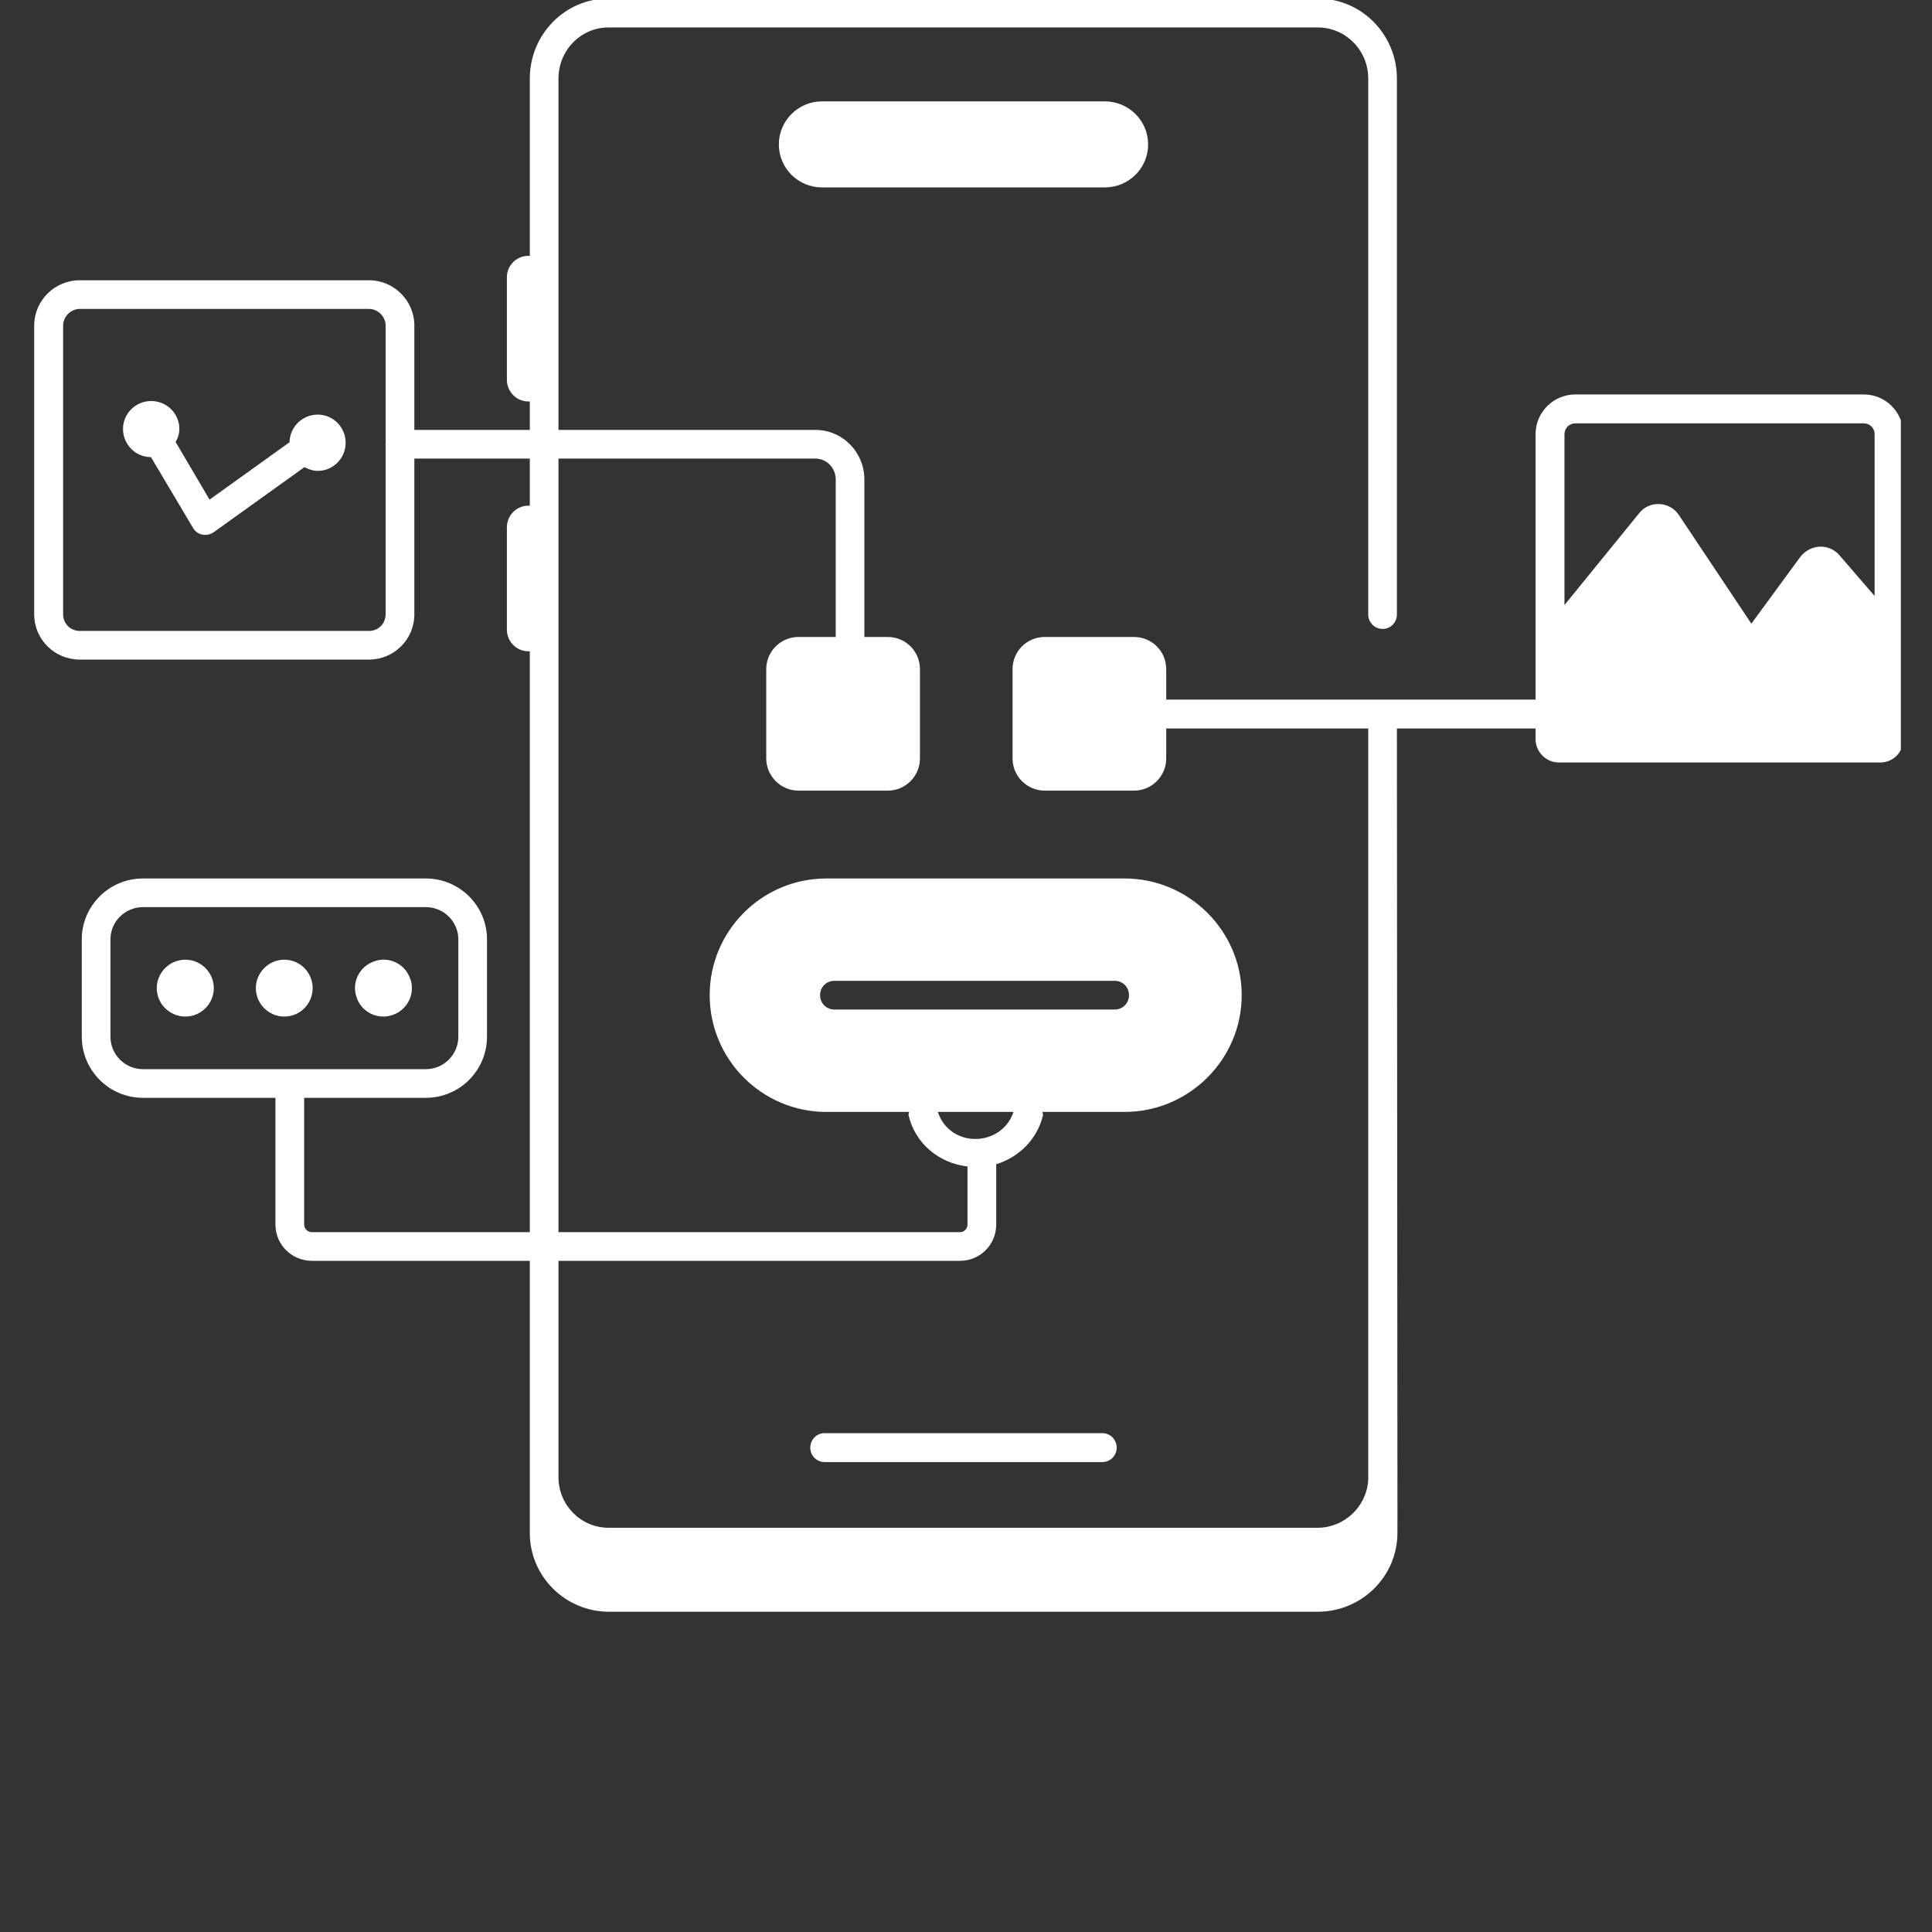<svg xmlns="http://www.w3.org/2000/svg" xmlns:xlink="http://www.w3.org/1999/xlink" width="40" zoomAndPan="magnify" viewBox="0 0 30 30" height="40" preserveAspectRatio="xMidYMid meet" version="1.0"><rect x="0" y="0" width="30" height="30" fill="#333333" stroke="none"/><defs><clipPath id="cf8300e3fc"><path d="M 0.484 0 L 29.516 0 L 29.516 26 L 0.484 26 Z M 0.484 0 " clip-rule="nonzero"/></clipPath></defs><path fill="#ffffff" d="M 12.762 1.574 C 12.395 1.574 12.094 1.875 12.094 2.242 C 12.094 2.613 12.395 2.91 12.762 2.91 L 17.156 2.91 C 17.527 2.91 17.828 2.613 17.828 2.242 C 17.828 1.875 17.527 1.574 17.156 1.574 Z M 12.762 1.574 " fill-opacity="1" fill-rule="nonzero"/><path fill="#ffffff" d="M 12.805 22.254 C 12.68 22.254 12.582 22.355 12.582 22.48 C 12.582 22.602 12.68 22.703 12.805 22.703 L 17.117 22.703 C 17.242 22.703 17.34 22.602 17.34 22.48 C 17.34 22.355 17.242 22.254 17.117 22.254 Z M 12.805 22.254 " fill-opacity="1" fill-rule="nonzero"/><path fill="#ffffff" d="M 2.879 14.902 C 2.633 14.902 2.434 15.102 2.434 15.344 C 2.434 15.586 2.633 15.785 2.879 15.785 C 3.121 15.785 3.32 15.586 3.32 15.344 C 3.32 15.102 3.121 14.902 2.879 14.902 Z M 3.094 15.344 Z M 3.094 15.344 " fill-opacity="1" fill-rule="nonzero"/><path fill="#ffffff" d="M 4.855 15.344 C 4.855 15.102 4.66 14.902 4.414 14.902 C 4.172 14.902 3.973 15.102 3.973 15.344 C 3.973 15.586 4.172 15.785 4.414 15.785 C 4.66 15.785 4.855 15.586 4.855 15.344 Z M 4.855 15.344 " fill-opacity="1" fill-rule="nonzero"/><path fill="#ffffff" d="M 5.754 15.738 C 5.816 15.77 5.887 15.785 5.953 15.785 C 6 15.785 6.047 15.777 6.09 15.762 C 6.203 15.727 6.293 15.648 6.348 15.543 C 6.402 15.438 6.41 15.316 6.375 15.207 C 6.371 15.207 6.371 15.207 6.371 15.203 C 6.297 14.973 6.047 14.844 5.816 14.926 C 5.586 15 5.457 15.25 5.535 15.48 C 5.57 15.594 5.648 15.684 5.754 15.738 Z M 6.16 15.273 Z M 6.16 15.273 " fill-opacity="1" fill-rule="nonzero"/><g clip-path="url(#cf8300e3fc)"><path fill="#ffffff" d="M 1.238 10.242 L 5.73 10.242 C 6.117 10.242 6.434 9.93 6.434 9.539 L 6.434 7.121 L 8.227 7.121 L 8.227 7.852 L 8.203 7.852 C 8.02 7.852 7.871 8.004 7.871 8.188 L 7.871 9.777 C 7.871 9.961 8.02 10.113 8.203 10.113 L 8.227 10.113 L 8.227 19.133 L 4.844 19.133 C 4.777 19.133 4.723 19.078 4.723 19.016 L 4.723 17.047 L 6.613 17.047 C 7.137 17.047 7.562 16.621 7.562 16.098 L 7.562 14.586 C 7.562 14.066 7.137 13.641 6.613 13.641 L 2.219 13.641 C 1.695 13.641 1.27 14.066 1.27 14.586 L 1.27 16.098 C 1.27 16.621 1.695 17.047 2.219 17.047 L 4.277 17.047 L 4.277 19.016 C 4.277 19.328 4.531 19.578 4.844 19.578 L 8.227 19.578 C 8.227 19.672 8.227 23.957 8.227 23.805 C 8.227 24.477 8.777 25.027 9.457 25.027 L 20.461 25.027 C 21.145 25.027 21.699 24.477 21.699 23.805 C 21.699 22.527 21.703 28.43 21.691 11.312 L 23.844 11.312 L 23.844 11.477 C 23.844 11.676 24.008 11.84 24.207 11.84 C 26.457 11.84 27.703 11.84 29.195 11.84 C 29.398 11.84 29.555 11.68 29.555 11.477 C 29.555 11.367 29.555 6.648 29.555 6.742 C 29.555 6.402 29.281 6.125 28.941 6.125 L 24.461 6.125 C 24.121 6.125 23.844 6.402 23.844 6.742 C 23.844 6.844 23.844 10.992 23.844 10.863 L 18.109 10.863 L 18.109 10.391 C 18.109 10.113 17.887 9.891 17.609 9.891 L 16.223 9.891 C 15.945 9.891 15.723 10.113 15.723 10.391 L 15.723 11.777 C 15.723 12.051 15.945 12.277 16.223 12.277 L 17.609 12.277 C 17.887 12.277 18.109 12.051 18.109 11.777 L 18.109 11.312 L 21.246 11.312 C 21.246 13.555 21.246 20.645 21.246 22.984 C 21.219 23.398 20.871 23.723 20.461 23.723 L 9.449 23.723 C 9.02 23.723 8.672 23.371 8.672 22.938 L 8.672 19.578 L 14.906 19.578 C 15.219 19.578 15.469 19.328 15.469 19.016 L 15.469 18.078 C 15.824 17.969 16.105 17.691 16.195 17.32 C 16.199 17.301 16.188 17.285 16.188 17.266 L 17.461 17.266 C 18.461 17.266 19.281 16.453 19.281 15.453 C 19.281 14.453 18.461 13.641 17.461 13.641 L 12.832 13.641 C 11.832 13.641 11.02 14.453 11.02 15.453 C 11.02 16.453 11.832 17.266 12.832 17.266 L 14.117 17.266 C 14.117 17.285 14.102 17.301 14.109 17.32 C 14.211 17.758 14.582 18.062 15.023 18.113 L 15.023 19.016 C 15.023 19.078 14.973 19.133 14.906 19.133 L 8.672 19.133 L 8.672 7.121 L 12.664 7.121 C 12.836 7.121 12.977 7.266 12.977 7.445 L 12.977 9.891 L 12.398 9.891 C 12.125 9.891 11.898 10.113 11.898 10.391 L 11.898 11.777 C 11.898 12.051 12.125 12.277 12.398 12.277 L 13.785 12.277 C 14.062 12.277 14.285 12.051 14.285 11.777 L 14.285 10.391 C 14.285 10.113 14.062 9.891 13.785 9.891 L 13.422 9.891 L 13.422 7.445 C 13.422 7.02 13.082 6.676 12.664 6.676 L 8.672 6.676 L 8.672 1.219 C 8.672 0.781 9.02 0.426 9.449 0.426 L 20.461 0.426 C 20.895 0.426 21.246 0.781 21.246 1.219 L 21.246 9.543 C 21.246 9.664 21.344 9.766 21.469 9.766 C 21.594 9.766 21.691 9.664 21.691 9.543 L 21.691 1.219 C 21.691 0.535 21.141 -0.023 20.461 -0.023 L 9.449 -0.023 C 8.773 -0.023 8.227 0.535 8.227 1.219 L 8.227 3.973 L 8.203 3.973 C 8.02 3.973 7.871 4.121 7.871 4.305 L 7.871 5.898 C 7.871 6.082 8.02 6.234 8.203 6.234 L 8.227 6.234 L 8.227 6.676 L 6.434 6.676 L 6.434 5.055 C 6.434 4.668 6.117 4.352 5.73 4.352 L 1.238 4.352 C 0.848 4.352 0.531 4.668 0.531 5.055 L 0.531 9.539 C 0.531 9.93 0.848 10.242 1.238 10.242 Z M 1.715 16.098 L 1.715 14.586 C 1.715 14.312 1.941 14.086 2.219 14.086 L 6.613 14.086 C 6.891 14.086 7.117 14.312 7.117 14.586 L 7.117 16.098 C 7.117 16.375 6.891 16.602 6.613 16.602 L 2.219 16.602 C 1.941 16.602 1.715 16.375 1.715 16.098 Z M 24.461 6.574 L 28.941 6.574 C 29.035 6.574 29.109 6.648 29.109 6.742 L 29.109 9.254 C 29.031 9.164 28.48 8.527 28.559 8.617 C 28.402 8.441 28.121 8.441 27.957 8.645 L 27.195 9.684 L 26.066 7.992 C 25.918 7.777 25.605 7.773 25.453 7.969 L 24.293 9.395 L 24.293 6.742 C 24.293 6.648 24.367 6.574 24.461 6.574 Z M 12.734 15.453 C 12.734 15.328 12.832 15.23 12.957 15.23 L 17.309 15.23 C 17.434 15.23 17.531 15.328 17.531 15.453 C 17.531 15.578 17.434 15.676 17.309 15.676 L 12.957 15.676 C 12.832 15.676 12.734 15.578 12.734 15.453 Z M 14.562 17.266 L 15.738 17.266 C 15.551 17.816 14.754 17.836 14.562 17.266 Z M 0.98 5.055 C 0.98 4.918 1.098 4.797 1.238 4.797 L 5.73 4.797 C 5.871 4.797 5.988 4.918 5.988 5.055 L 5.988 6.887 C 5.988 6.891 5.984 6.895 5.984 6.898 C 5.984 6.902 5.988 6.906 5.988 6.91 L 5.988 9.539 C 5.988 9.684 5.875 9.797 5.73 9.797 L 1.238 9.797 C 1.094 9.797 0.98 9.684 0.98 9.539 Z M 0.98 5.055 " fill-opacity="1" fill-rule="nonzero"/></g><path fill="#ffffff" d="M 2.344 7.098 L 2.996 8.195 C 3.027 8.25 3.078 8.289 3.141 8.301 C 3.156 8.305 3.172 8.305 3.188 8.305 C 3.234 8.305 3.277 8.293 3.316 8.266 L 4.727 7.254 C 4.789 7.285 4.855 7.312 4.934 7.312 C 5.172 7.312 5.367 7.117 5.367 6.875 C 5.367 6.633 5.172 6.438 4.934 6.438 C 4.695 6.438 4.5 6.629 4.496 6.867 L 3.254 7.758 L 2.727 6.863 C 2.762 6.805 2.785 6.734 2.785 6.66 C 2.785 6.422 2.59 6.227 2.348 6.227 C 2.105 6.227 1.91 6.422 1.91 6.66 C 1.91 6.902 2.105 7.098 2.344 7.098 Z M 2.344 7.098 " fill-opacity="1" fill-rule="nonzero"/></svg>